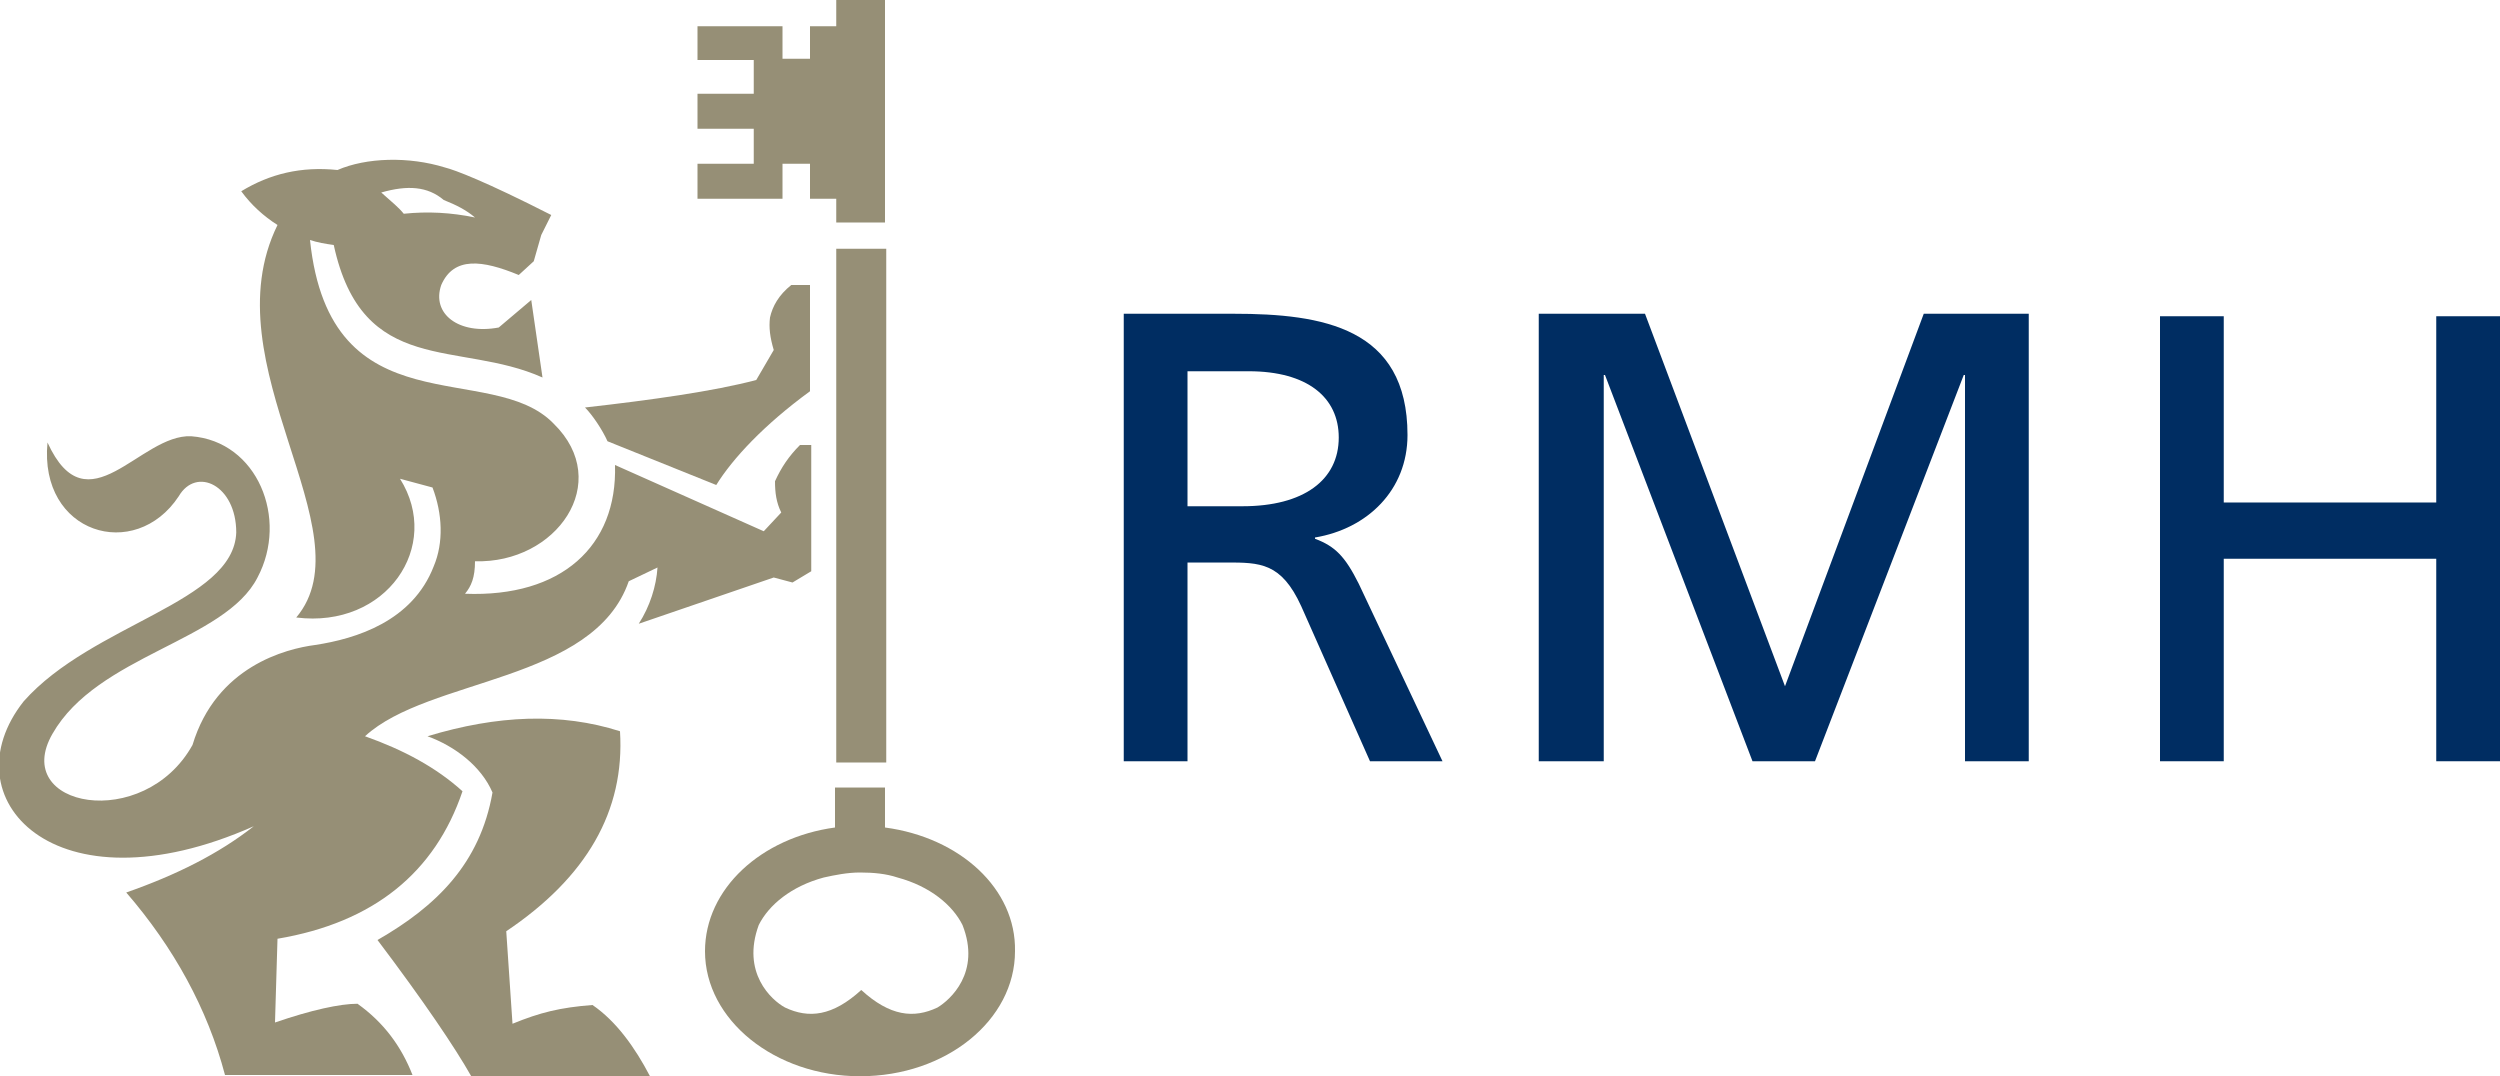 <?xml version="1.0" encoding="utf-8"?>
<!-- Generator: Adobe Illustrator 22.1.0, SVG Export Plug-In . SVG Version: 6.00 Build 0)  -->
<svg xmlns="http://www.w3.org/2000/svg" xmlns:xlink="http://www.w3.org/1999/xlink" version="1.1" id="Layer_1" wide="200px" height="86.1px" viewBox="0 0 200 86.1" style="enable-background:new 0 0 200 86.1;" xml:space="preserve" width="200" x="0" y="0">
<style type="text/css">
	.st0{fill:#968F76;}
	.st1{fill:#002D62;}
</style>
<g>
	<g>
		<rect x="66.9" y="19.9" class="st0" width="4" height="41.1"/>
		<polygon class="st0" points="64.8,2.1 66.9,2.1 66.9,0 70.8,0 70.8,17.8 66.9,17.8 66.9,15.9 64.8,15.9 64.8,13.1 62.6,13.1     62.6,15.9 55.8,15.9 55.8,13.1 60.3,13.1 60.3,10.3 55.8,10.3 55.8,7.5 60.3,7.5 60.3,4.8 55.8,4.8 55.8,2.1 62.6,2.1 62.6,4.7     64.8,4.7   "/>
		<path class="st0" d="M34.2,58.9c5.6-1.7,10.7-1.9,15.4-0.4c0.4,6.4-2.7,11.7-9.1,16l0.5,7.4c2.2-0.9,3.8-1.3,6.4-1.5    c1.9,1.3,3.4,3.4,4.6,5.7H37.7c-1.3-2.3-3.8-6-7.5-10.9c4.7-2.7,8.2-6.1,9.2-11.8C38.5,61.3,36.4,59.7,34.2,58.9"/>
		<path class="st0" d="M64.8,22.8v8.5c-3.7,2.7-6.2,5.4-7.5,7.5l-8.7-3.5c-0.4-0.9-1.2-2.1-1.8-2.7c5.3-0.6,10.3-1.3,13.7-2.2    l1.4-2.4c-0.3-1-0.4-1.8-0.3-2.6c0.2-0.9,0.7-1.8,1.7-2.6H64.8z"/>
		<g>
			<path class="st0" d="M70.8,66.2v-3.2h-4v3.2c-5.9,0.8-10.4,4.9-10.4,9.9c0,5.5,5.6,10,12.4,10c6.9,0,12.4-4.5,12.4-10     C81.3,71.1,76.8,67,70.8,66.2z M75,80.6c-1.9,0.9-3.8,0.7-6.1-1.4c-2.3,2.1-4.2,2.3-6.1,1.4c-1.1-0.6-3.5-2.8-2.1-6.6     c0.8-1.6,2.6-3.1,5.2-3.8c0.9-0.2,1.9-0.4,2.9-0.4c1.1,0,2.1,0.1,3,0.4c2.6,0.7,4.4,2.2,5.2,3.8C78.5,77.8,76,80,75,80.6z"/>
			<path class="st0" d="M61.9,46.2l1.5,0.4l1.5-0.9V35.6h-0.9c-0.9,0.9-1.5,1.8-2,2.9c0,0.9,0.1,1.7,0.5,2.5l-1.4,1.5l-11.9-5.3     c0.2,6.5-4.3,10.6-12,10.3c0.5-0.6,0.8-1.3,0.8-2.6c6.5,0.2,11.1-6.3,6.3-11c-5-5.2-17.9,0.6-19.5-14.7c0.6,0.2,1.2,0.3,1.9,0.4     c2.3,10.6,10,7.6,16.7,10.6l-0.9-6.2l-2.6,2.2c-3.2,0.6-5.4-1.1-4.6-3.4c1-2.3,3.3-2,6.2-0.8l1.2-1.1l0.6-2.1l0.8-1.6     c-5.3-2.7-7.7-3.6-8.5-3.8c-2.9-0.9-6.3-0.8-8.6,0.2c-2.9-0.3-5.4,0.3-7.7,1.7c0.8,1.1,1.8,2,2.9,2.7     c-5.5,11.2,7.3,24.5,1.5,31.4c7.2,0.9,11.7-5.7,8.3-11.1l2.6,0.7c0.8,2.1,0.9,4.4,0.1,6.3c-1.7,4.4-6.2,5.8-9.5,6.3     c-2.3,0.3-7.9,1.7-9.8,8c-3.9,7-14.6,5-11.2-0.9c3.6-6.3,13.8-7.4,16.4-12.5c2.5-4.7,0-10.9-5.3-11.3c-4.1-0.2-8.3,7.5-11.5,0.5     c-0.7,7.3,7,9.6,10.5,4.3c1.4-2.4,4.6-0.9,4.6,2.9c-0.2,5.6-11.5,7.3-17,13.5c-6.1,7.7,2.4,17.1,18.4,10     c-2.8,2.2-6.2,3.9-10.2,5.3c3.8,4.4,6.5,9.3,7.9,14.6H33c-0.9-2.3-2.3-4.2-4.4-5.7c-1.4,0-3.7,0.5-6.6,1.5l0.2-6.7     c7.7-1.3,12.6-5.3,14.8-11.8c-2.1-1.9-4.7-3.3-7.8-4.4c5.1-4.7,18.3-4.3,21.1-12.4l2.3-1.1c-0.1,1.5-0.6,3.1-1.5,4.5L61.9,46.2z      M35.5,16c1,0.4,1.8,0.8,2.5,1.4c-1.9-0.4-3.8-0.5-5.7-0.3c-0.4-0.5-0.9-0.9-1.8-1.7C32.6,14.8,34.2,14.9,35.5,16z"/>
		</g>
	</g>
	<g>
		<polygon class="st1" points="142.8,54.9 131.6,25.1 123.1,25.1 123.1,60.9 128.3,60.9 128.3,30 128.4,30 140.2,60.9 145.2,60.9     157.1,30 157.2,30 157.2,60.9 162.3,60.9 162.3,25.1 153.9,25.1   "/>
		<g>
			<path class="st1" d="M108.7,46.7c-1.1-2.2-1.9-3-3.5-3.6V43c4.2-0.7,7.4-3.8,7.4-8.2c0-8.6-6.8-9.7-13.9-9.7h-8.8v35.8H95V45h3.1     c2.7,0,4.4,0,6,3.5l5.5,12.4h5.8L108.7,46.7z M99.4,40.5H95V29.7h4.9c4.7,0,7.2,2.1,7.2,5.3C107.1,38.4,104.3,40.5,99.4,40.5z"/>
		</g>
		<polygon class="st1" points="194.9,25.3 194.9,40.2 177.9,40.2 177.9,25.3 172.8,25.3 172.8,60.9 177.9,60.9 177.9,44.7     194.9,44.7 194.9,60.9 200,60.9 200,25.3   "/>
	</g>
</g>
</svg>
